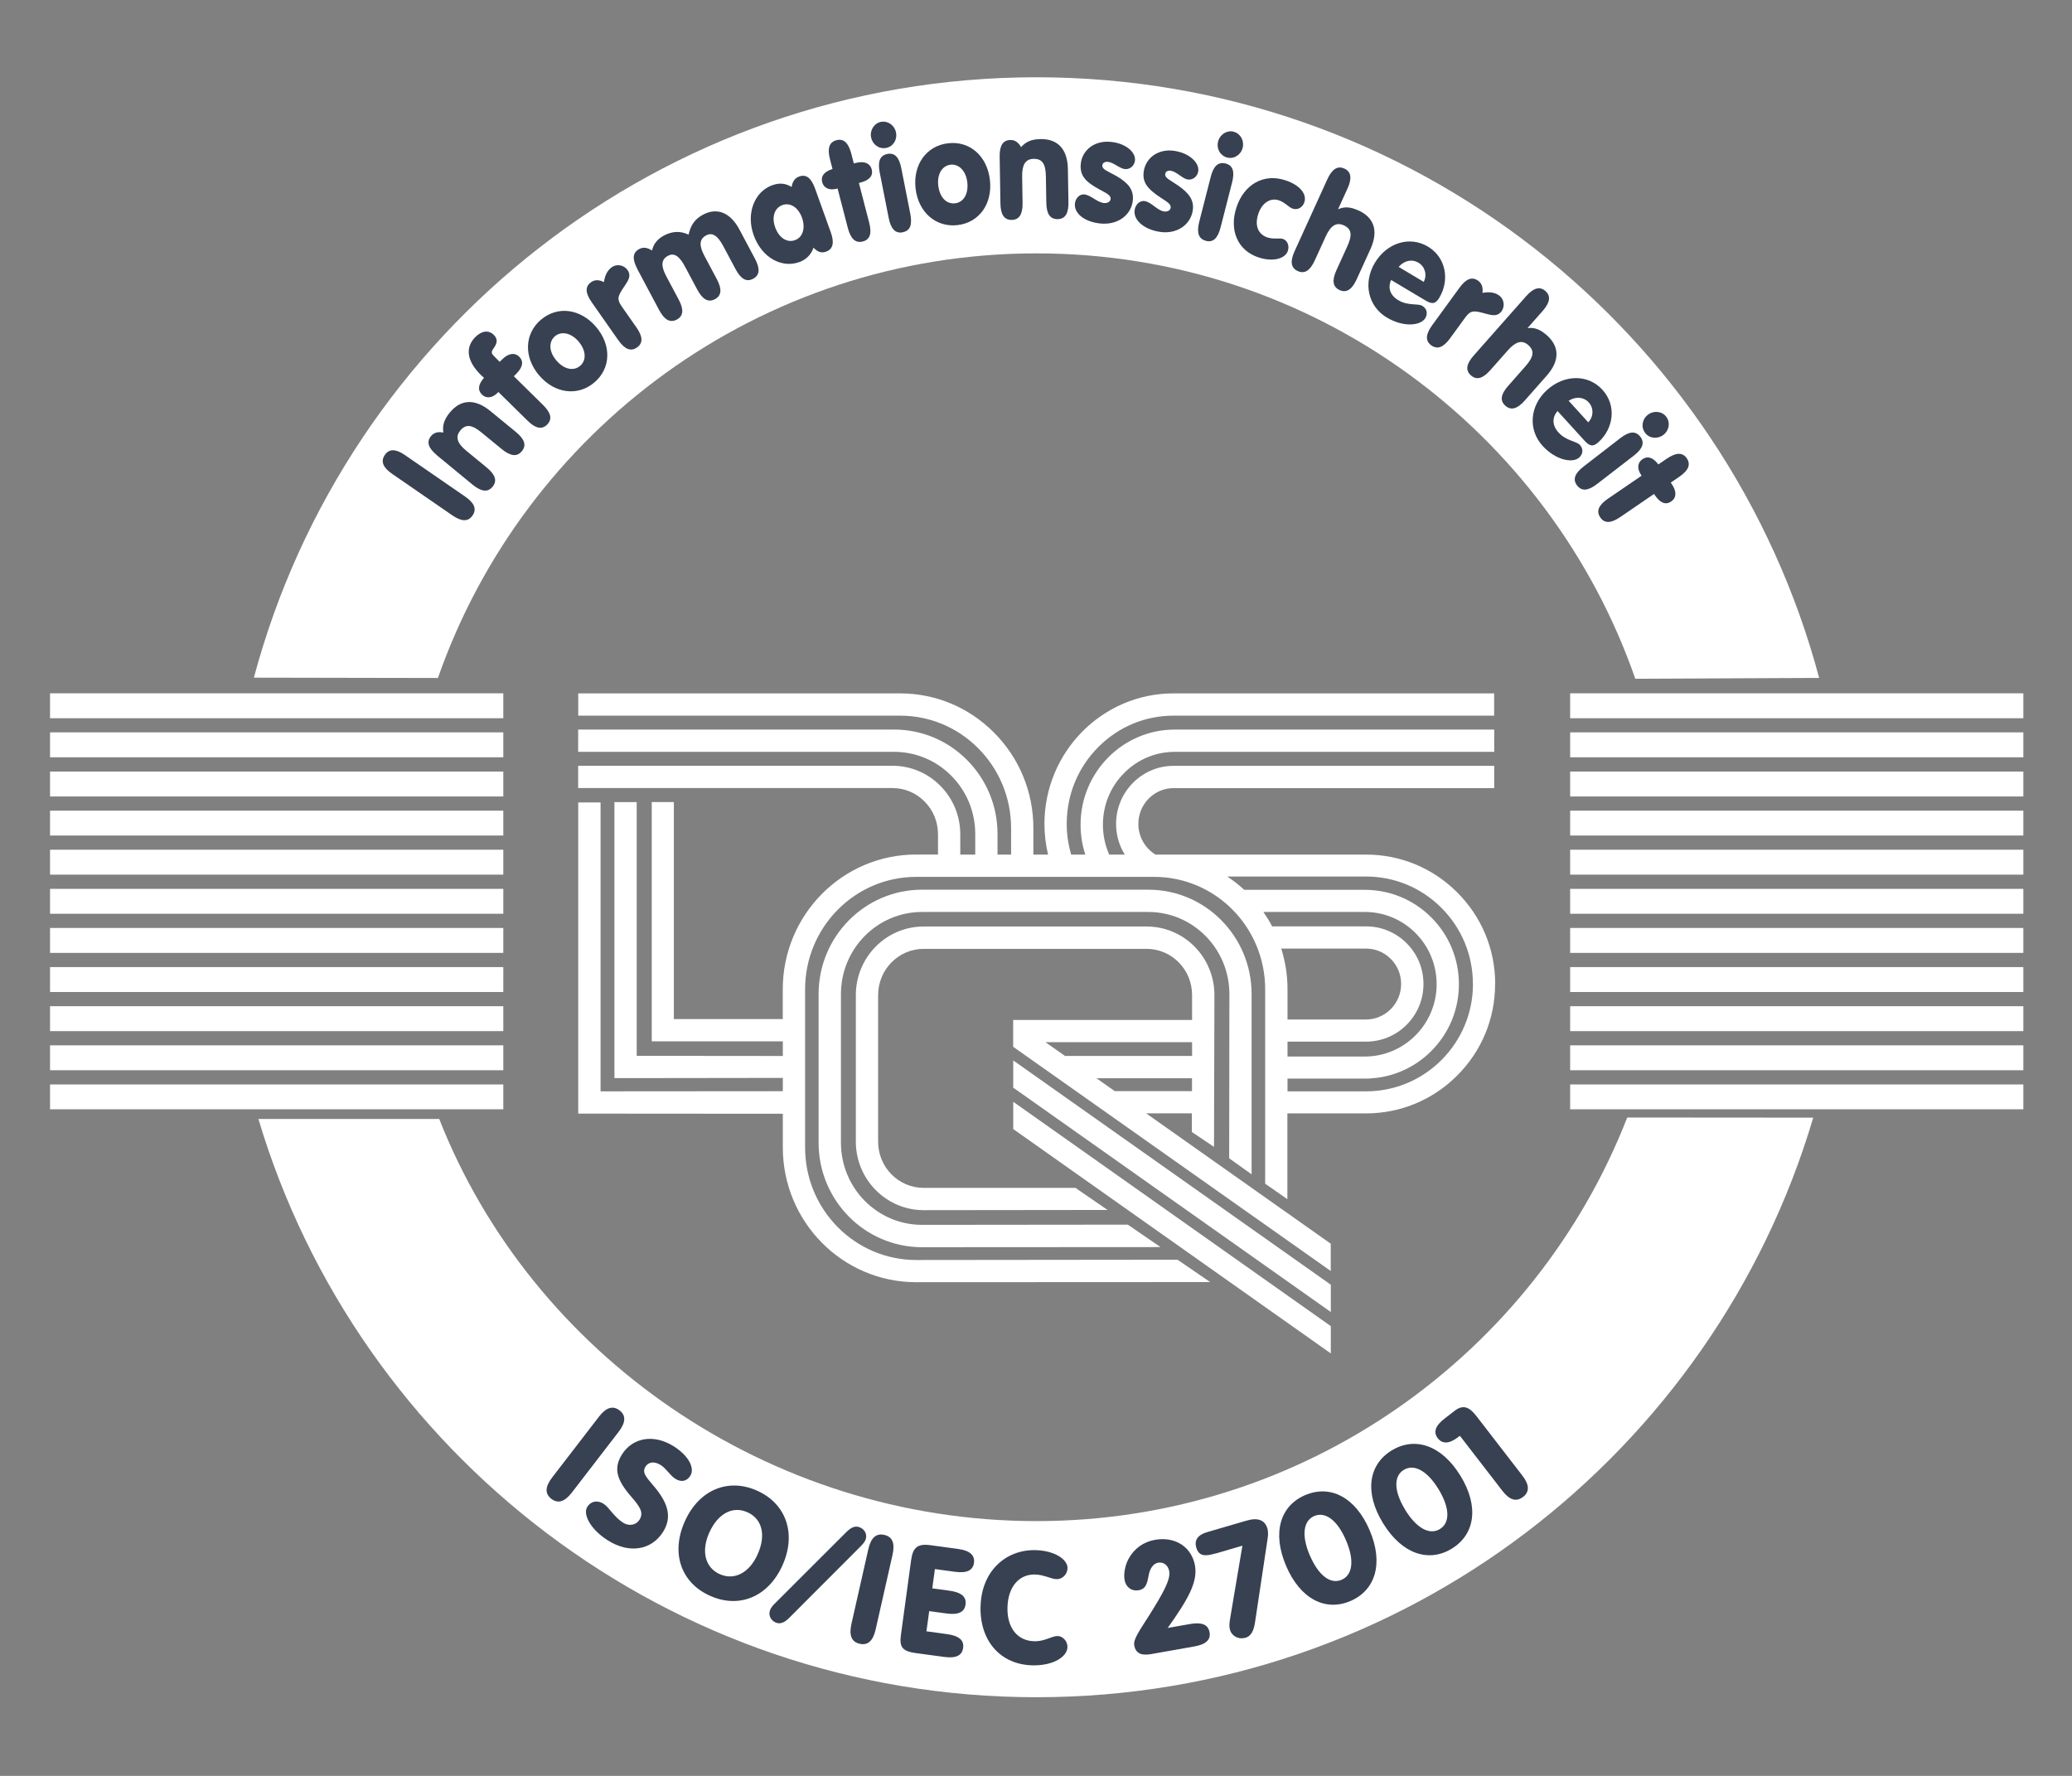 <?xml version="1.0" encoding="UTF-8"?>
<svg xmlns="http://www.w3.org/2000/svg" version="1.1" viewBox="0 0 297.64 255.12">
  <rect x="0" y="0" width="297.64" height="255.12" fill="#808080" stroke="none"/>
  <!-- Generator: Adobe Illustrator 29.7.0, SVG Export Plug-In . SVG Version: 2.1.1 Build 138)  -->
  <defs>
    <style>
      .st0 {
        fill: #374151;
      }

      .st1 {
        fill: #fff;
      }

      .st2 {
        display: none;
      }
    </style>
  </defs>
  <g id="Ebene_2" class="st2">
    <rect class="st0" width="297.64" height="255.12"/>
  </g>
  <g id="Ebene_1">
    <g>
      <path class="st1" d="M63.09,160.74c13.29,33.83,47.26,57.78,85.8,57.78s71.63-24.05,84.86-57.98l26.72.02c-14.26,48.13-58.82,83.26-111.58,83.26s-97.44-35.04-111.77-83.07h25.97Z"/>
      <path class="st1" d="M62.91,97.39c12.42-35.52,46.22-60.99,85.98-60.99s73.64,25.53,86.02,61.11l26.41-.12c-13.25-49.69-58.57-86.29-112.43-86.29S49.74,47.68,36.47,97.35l26.44.05"/>
    </g>
    <g>
      <g>
        <rect class="st1" x="225.55" y="99.6" width="65.1" height="3.58"/>
        <rect class="st1" x="225.55" y="105.21" width="65.1" height="3.58"/>
        <rect class="st1" x="225.55" y="110.84" width="65.1" height="3.58"/>
        <rect class="st1" x="225.55" y="116.46" width="65.1" height="3.57"/>
        <rect class="st1" x="225.55" y="122.07" width="65.1" height="3.58"/>
        <rect class="st1" x="225.55" y="127.69" width="65.1" height="3.58"/>
        <rect class="st1" x="225.55" y="133.31" width="65.1" height="3.58"/>
        <rect class="st1" x="225.55" y="138.93" width="65.1" height="3.58"/>
        <rect class="st1" x="225.55" y="144.55" width="65.1" height="3.58"/>
        <rect class="st1" x="225.55" y="150.17" width="65.1" height="3.58"/>
        <rect class="st1" x="225.55" y="155.79" width="65.1" height="3.57"/>
      </g>
      <g>
        <rect class="st1" x="7.19" y="99.6" width="65.11" height="3.58"/>
        <rect class="st1" x="7.19" y="105.21" width="65.11" height="3.58"/>
        <rect class="st1" x="7.19" y="110.84" width="65.11" height="3.58"/>
        <rect class="st1" x="7.19" y="116.46" width="65.11" height="3.57"/>
        <rect class="st1" x="7.19" y="122.07" width="65.11" height="3.58"/>
        <rect class="st1" x="7.19" y="127.69" width="65.11" height="3.58"/>
        <rect class="st1" x="7.19" y="133.31" width="65.11" height="3.58"/>
        <rect class="st1" x="7.19" y="138.93" width="65.11" height="3.58"/>
        <rect class="st1" x="7.19" y="144.55" width="65.11" height="3.58"/>
        <rect class="st1" x="7.19" y="150.17" width="65.11" height="3.58"/>
        <rect class="st1" x="7.19" y="155.79" width="65.11" height="3.57"/>
      </g>
    </g>
    <polygon class="st1" points="191.17 194.43 191.17 190.51 145.55 158.28 145.55 162.2 191.17 194.43 191.17 194.43"/>
    <path class="st1" d="M166.69,179.14l-4.68-3.21-29.56.03c-6.42,0-11.65-5.27-11.65-11.81v-21.34c0-6.53,5.23-11.8,11.65-11.8h32.5c6.41,0,11.65,5.27,11.65,11.8l-.03,23.59,3.22,2.3v-25.88c.01-8.27-6.62-15.01-14.84-15.01h-32.5c-8.22,0-14.86,6.74-14.86,15.01v21.34c0,8.27,6.63,15.01,14.86,15.01l34.24-.02Z"/>
    <polygon class="st1" points="191.17 188.48 191.17 184.56 145.55 152.34 145.55 156.25 191.17 188.48 191.17 188.48"/>
    <path class="st1" d="M171.24,146.52v-3.56c.01-3.69-2.94-6.65-6.54-6.65h-32.01c-3.6,0-6.55,2.96-6.55,6.65v21.05c0,3.69,2.95,6.64,6.55,6.64h21.8s4.61,3.17,4.61,3.17l-26.41.03c-5.4,0-9.75-4.43-9.75-9.85v-21.05c0-5.42,4.34-9.85,9.75-9.85h32.01c5.41,0,9.75,4.43,9.75,9.85l-.06,21.81-3.18-2.14v-2.68s-6.57,0-6.57,0l26.52,18.73v3.92l-45.62-32.21v-3.85h0s.09,0,.09,0h0s25.6,0,25.6,0M171.23,154.9h-13.72l2.62,1.85h0s11.1,0,11.1,0v-1.84M171.24,149.72h-21.06l2.8,1.97h18.26v-1.97Z"/>
    <path class="st1" d="M214.77,141.35c0,5.01-1.95,9.7-5.51,13.22-3.49,3.47-8.13,5.38-13.04,5.38h-11.29v12.32s-3.19-2.22-3.19-2.22v-27.92c0-8.95-7.15-16.16-15.95-16.16h-34.18c-8.79,0-15.96,7.22-15.96,16.16v22.72c0,8.94,7.17,16.16,15.96,16.16l37.54-.04,4.69,3.21-42.23.02c-10.6,0-19.16-8.69-19.16-19.36v-4.84l-27.79-.02h-1.6v-44.7h3.21v41.5s26.18-.02,26.18-.02v-1.91l-22.59.03h-1.6v-39.65h3.2v36.45l20.99.02v-2.1h-17.23s-1.6,0-1.6,0v-34.38s3.18,0,3.18,0v31.18s15.64,0,15.64,0v-4.27c0-10.68,8.56-19.37,19.16-19.37h3.14v-2.91c0-1.79-.69-3.47-1.95-4.73-1.23-1.23-2.86-1.91-4.6-1.91h-45.14v-3.2h45.14c2.59,0,5.03,1.01,6.86,2.85,1.86,1.86,2.89,4.35,2.89,7v2.91h2.15v-2.95c0-3.19-1.23-6.17-3.47-8.41-2.19-2.19-5.1-3.4-8.18-3.4h-45.39v-3.2h45.39c3.94,0,7.64,1.54,10.44,4.34,2.84,2.84,4.41,6.63,4.41,10.67v2.95h1.95v-3.79c0-4.36-1.69-8.45-4.75-11.51-3-3.01-6.99-4.66-11.21-4.66h-46.22v-3.2h46.22c5.08,0,9.87,1.99,13.47,5.6,3.67,3.66,5.69,8.55,5.69,13.77v3.79h2.11c-.34-1.44-.52-2.91-.52-4.41,0-10.34,8.32-18.75,18.54-18.75h46.06v3.2h-46.06c-4.06,0-7.88,1.59-10.77,4.48-2.95,2.94-4.57,6.87-4.57,11.07,0,1.51.22,2.98.64,4.41h2.03c-.45-1.38-.68-2.83-.68-4.29,0-7.54,6.07-13.67,13.53-13.67h45.89v3.2h-45.89c-2.73,0-5.31,1.07-7.25,3.02-1.99,1.98-3.07,4.63-3.07,7.45,0,1.48.31,2.95.9,4.29h2.24c-.81-1.3-1.25-2.82-1.25-4.41,0-4.6,3.71-8.34,8.26-8.34h46.06v3.2h-46.06c-1.34,0-2.6.53-3.55,1.48-.98.98-1.51,2.28-1.51,3.67,0,1.8.94,3.47,2.46,4.4h30.25c4.91,0,9.55,1.91,13.04,5.38,3.56,3.52,5.51,8.22,5.51,13.22M182.74,133.08h13.48c2.19,0,4.26.85,5.82,2.4,1.57,1.56,2.44,3.65,2.44,5.88s-.87,4.31-2.44,5.88c-1.56,1.55-3.63,2.4-5.82,2.4h-11.27v2.14h11.09c5.7,0,10.33-4.66,10.33-10.39,0-2.79-1.09-5.42-3.07-7.39-1.95-1.93-4.52-2.99-7.26-2.99h-14.55c.46.67.88,1.36,1.26,2.08M184.95,142.12v4.34s11.26,0,11.26,0c2.79,0,5.06-2.29,5.06-5.1,0-1.38-.53-2.66-1.51-3.63-.95-.95-2.22-1.46-3.55-1.46h-12.16c.58,1.85.9,3.82.9,5.86M211.58,141.35c0-4.16-1.63-8.06-4.57-10.98-2.89-2.87-6.72-4.45-10.78-4.45h-19.94c.86.57,1.68,1.2,2.44,1.91h17.31c3.59,0,6.97,1.39,9.52,3.92,2.59,2.57,4.01,6,4.01,9.64s-1.42,7.07-4.01,9.64c-2.54,2.53-5.93,3.92-9.52,3.92h-11.09v1.83s11.29,0,11.29,0c8.47,0,15.35-6.92,15.35-15.42Z"/>
    <g>
      <path class="st0" d="M79.2,215.32c-.96-.74-.9-1.75.13-3.09l6.7-8.7c1.03-1.34,2-1.65,2.96-.92s.9,1.75-.13,3.09l-6.7,8.7c-1.03,1.34-2,1.65-2.96.92Z"/>
      <path class="st0" d="M87.3,221.28c-2.47-1.56-3.62-3.75-2.93-4.82.51-.8,1.42-1,2.35-.42.8.51,1.45,1.86,2.79,2.71.84.53,1.85.36,2.35-.42.67-1.06,0-1.95-1.15-3.28-2.06-2.37-2.66-4.05-1.36-6.12,1.51-2.38,4.52-2.99,7.44-1.15,2.19,1.39,3.04,3.17,2.37,4.23-.49.78-1.29.98-2.17.42-.73-.46-1.27-1.45-2.07-1.96-.93-.59-1.77-.45-2.19.21-.6.95.22,1.62,1.41,3.08,1.94,2.37,2.36,4.33,1.1,6.32-1.62,2.56-4.78,3.2-7.94,1.2Z"/>
      <path class="st0" d="M108.76,214.15c4.16,1.86,5.68,6.16,3.65,10.7-2.02,4.52-6.19,6.29-10.41,4.4-4.22-1.89-5.65-6.17-3.63-10.69,2.03-4.54,6.23-6.28,10.39-4.41ZM103.39,226.14c2.05.92,4.23-.13,5.44-2.84,1.27-2.83.61-5.13-1.46-6.05-2.07-.93-4.22.11-5.49,2.94-1.21,2.71-.54,5.04,1.51,5.95Z"/>
      <path class="st0" d="M111.57,233.14c-.76-.23-1.21-.99-.98-1.75.08-.27.27-.58.6-.92l10.34-10.33c.66-.65,1.2-.97,1.85-.77.76.23,1.22.97.99,1.73-.1.32-.33.61-.63.93l-10.32,10.34c-.67.69-1.26.95-1.85.77Z"/>
      <path class="st0" d="M123.49,236.14c-1.18-.27-1.55-1.21-1.18-2.86l2.42-10.71c.37-1.65,1.12-2.34,2.3-2.07,1.18.27,1.55,1.21,1.18,2.86l-2.42,10.71c-.37,1.65-1.12,2.34-2.3,2.07Z"/>
      <path class="st0" d="M139.91,224.51c-.15,1.11-1.05,1.52-2.73,1.29l-2.88-.39-.38,2.77,2.49.34c1.68.23,2.44.87,2.29,1.98-.15,1.11-1.05,1.52-2.73,1.29l-2.49-.34-.4,2.9,2.99.41c1.68.23,2.44.87,2.28,1.98-.15,1.11-1.05,1.52-2.73,1.29l-4.12-.56c-1.87-.26-2.32-.87-2.09-2.55l1.47-10.79c.24-1.72.82-2.42,2.78-2.15l3.97.54c1.68.23,2.43.89,2.28,2Z"/>
      <path class="st0" d="M140.86,230.82c.09-5.02,3.54-8.21,7.85-8.13,2.77.05,4.66,1.34,4.64,2.59-.01.84-.71,1.59-1.55,1.58-.81-.01-1.84-.65-3.14-.67-2.29-.04-3.88,1.78-3.94,4.79-.05,2.93,1.48,4.76,3.88,4.8,1.5.03,2.5-.77,3.34-.75.73.01,1.42.75,1.4,1.59-.03,1.39-2.03,2.67-4.98,2.62-4.53-.08-7.6-3.37-7.51-8.41Z"/>
      <path class="st0" d="M173.75,234.47c.2,1.11-.54,1.77-2.21,2.06l-6.22,1.1c-1.41.25-2.19-.15-2.39-1.26-.15-.87.73-2.07,2.13-4.28,1.99-3.17,3.11-5.15,2.9-6.36-.16-.89-.84-1.37-1.58-1.24-.67.12-1.19.75-1.39,1.88-.22,1.27-.47,1.91-1.4,2.08-1.02.18-1.86-.41-2.05-1.49-.14-.8.04-2.04.58-3.03.81-1.48,2.14-2.43,3.79-2.72,3.01-.53,5.29,1.12,5.75,3.7.43,2.47-1.15,5.03-3.92,8.96l3.23-.57c1.67-.29,2.58.08,2.78,1.19Z"/>
      <path class="st0" d="M174.59,223.17c-1.5.44-2.38.4-2.75-.85-.3-1.04.2-1.82,1.57-2.22l5.62-1.64c1.67-.49,2.68-.1,3.04,1.15.08.28.12.79.03,1.37l-1.83,12.16c-.19,1.22-.61,1.92-1.33,2.13-1.01.3-1.98-.2-2.26-1.15-.13-.44-.08-.98.03-1.63l1.76-10.44-3.89,1.14Z"/>
      <path class="st0" d="M187.48,214.79c3.58-1.54,7.22.26,9.26,5.03,2.05,4.77.83,8.64-2.75,10.18-3.58,1.53-7.2-.27-9.24-5.04s-.85-8.63,2.72-10.17ZM188.17,223.47c1.27,2.95,3,4.15,4.55,3.48,1.56-.67,1.89-2.75.62-5.7-1.27-2.95-3.01-4.12-4.55-3.46-1.54.66-1.89,2.73-.63,5.68Z"/>
      <path class="st0" d="M199.91,208.37c3.32-2.03,7.18-.78,9.89,3.65,2.71,4.43,2.06,8.43-1.26,10.46-3.32,2.03-7.16.77-9.87-3.66-2.71-4.43-2.08-8.42,1.24-10.45ZM201.83,216.87c1.68,2.74,3.56,3.68,5.01,2.79,1.45-.88,1.47-2.99-.2-5.73-1.67-2.74-3.57-3.64-4.99-2.77-1.43.87-1.48,2.97.19,5.71Z"/>
      <path class="st0" d="M218.77,215.05c-.97.75-1.94.44-2.97-.9l-6.09-7.89-.26.2c-1.24.96-2.25,1.01-2.91.16-.69-.89-.35-1.82,1-2.85l1.41-1.09c1.19-.91,2.07-.63,3.15.77l6.56,8.5c1.04,1.34,1.09,2.35.12,3.11Z"/>
    </g>
    <g>
      <path class="st0" d="M67.88,74.06c-.63.91-1.58.89-2.91-.03l-8.63-5.95c-1.33-.92-1.69-1.8-1.06-2.72s1.58-.89,2.91.03l8.63,5.95c1.33.92,1.69,1.8,1.06,2.72Z"/>
      <path class="st0" d="M62.76,65.39c-1.25-1.03-1.53-1.91-.84-2.75.4-.48.98-.66,1.77-.5-.17-1.05.14-1.92.92-2.87,1.57-1.92,3.61-2.04,5.83-.22l3.67,3.01c1.25,1.03,1.55,1.92.85,2.76-.69.84-1.63.72-2.88-.3l-2.89-2.37c-1.35-1.11-2.25-1.3-3.07-.3-.77.94-.41,1.86.87,2.91l2.92,2.4c1.25,1.03,1.54,1.92.85,2.76-.69.84-1.63.72-2.88-.3l-5.14-4.23Z"/>
      <path class="st0" d="M72.12,51.65c.89-.91,1.82-1.04,2.46-.41.66.65.55,1.48-.4,2.44l-.37.37,4.18,4.11c1.15,1.14,1.38,2.04.62,2.82-.76.78-1.69.58-2.84-.56l-4.18-4.11-.08.09c-.79.81-1.66.88-2.28.28-.64-.63-.55-1.45.3-2.4-.13-.13-.28-.25-.42-.38-2.07-2.03-2.31-3.97-.84-5.47.92-.93,1.94-1.04,2.65-.33.66.65.49,1.24-.05,1.99-.39.55-.29.71.39,1.37l.52.52.33-.33Z"/>
      <path class="st0" d="M77.71,45.93c2.4-2.04,5.69-1.58,7.92,1.04,2.23,2.62,2.14,5.95-.26,7.98-2.38,2.02-5.7,1.59-7.93-1.03-2.23-2.62-2.11-5.98.27-8ZM83.33,52.56c.92-.78.89-2.19-.22-3.5-1.09-1.28-2.5-1.51-3.39-.76-.89.76-.92,2.16.19,3.47,1.13,1.33,2.5,1.57,3.42.79Z"/>
      <path class="st0" d="M84.99,43.4c-.93-1.32-.96-2.25-.07-2.87.51-.36,1.12-.37,1.84,0,.12-.98.52-1.72,1.13-2.15.73-.51,1.75-.31,2.26.42.76,1.08-.34,1.98-1.03,3.23-.47.87-.33,1.25.32,2.18l1.98,2.82c.93,1.32.97,2.27.08,2.89s-1.76.26-2.69-1.06l-3.82-5.45Z"/>
      <path class="st0" d="M91.55,38.63c-.76-1.43-.68-2.35.28-2.86.55-.29,1.15-.23,1.83.22.23-.98.79-1.66,1.73-2.16,1.21-.64,2.38-.67,3.52-.12.33-1.44.94-2.26,2.1-2.88,1.94-1.03,3.87-.37,5.21,2.15l2.23,4.19c.76,1.43.69,2.37-.27,2.88-.96.51-1.76.03-2.52-1.39l-1.76-3.3c-.79-1.48-1.56-2.03-2.47-1.54-1.01.54-1.01,1.49-.24,2.94l1.78,3.34c.76,1.43.69,2.37-.27,2.88-.96.51-1.78.04-2.54-1.38l-1.76-3.3c-.79-1.48-1.54-2.04-2.45-1.55-1.01.54-1.01,1.49-.24,2.94l1.78,3.34c.76,1.43.69,2.37-.27,2.88-.96.51-1.78.04-2.54-1.38l-3.13-5.88Z"/>
      <path class="st0" d="M114.78,37.66c-2.45.88-5.34-.6-6.51-3.86-1.14-3.16.12-6.27,2.66-7.19,1.02-.37,1.91-.29,2.79.25.11-.76.46-1.28,1.07-1.5,1.02-.37,1.74.2,2.29,1.72l2.25,6.26c.55,1.52.34,2.44-.66,2.81-.66.24-1.22.06-1.81-.57-.33.99-1.05,1.72-2.08,2.09ZM114.2,34.5c1.1-.4,1.55-1.7,1-3.24-.55-1.52-1.73-2.19-2.81-1.8-1.08.39-1.59,1.65-1.04,3.19.57,1.58,1.75,2.25,2.85,1.85Z"/>
      <path class="st0" d="M120.21,27.11c-1.09.28-1.88-.1-2.1-.93-.23-.87.27-1.52,1.48-1.9l-.36-1.4c-.41-1.57-.12-2.46.93-2.74,1.03-.27,1.72.38,2.13,1.94l.36,1.4.27-.07c1.23-.32,2.07.05,2.3.92.23.89-.29,1.55-1.59,1.89l-.25.07,1.47,5.67c.41,1.57.14,2.46-.91,2.73-1.05.27-1.74-.37-2.15-1.94l-1.47-5.67-.12.03Z"/>
      <path class="st0" d="M126.56,17.51c.99-.19,1.95.49,2.15,1.52.21,1.05-.42,2.03-1.41,2.22-1.01.2-1.96-.47-2.17-1.52-.2-1.03.44-2.03,1.43-2.23ZM129.69,33.37c-1.07.21-1.72-.48-2.03-2.06l-1.29-6.53c-.31-1.59.03-2.45,1.1-2.66,1.05-.21,1.69.46,2,2.04l1.29,6.53c.31,1.59,0,2.46-1.08,2.67Z"/>
      <path class="st0" d="M136.2,20.58c3.12-.36,5.61,1.85,6,5.27.39,3.42-1.53,6.13-4.66,6.49-3.11.35-5.63-1.85-6.02-5.27-.39-3.42,1.57-6.14,4.68-6.49ZM137.19,29.21c1.2-.14,1.96-1.32,1.76-3.03-.19-1.67-1.24-2.65-2.4-2.52-1.16.13-1.96,1.28-1.77,2.99.2,1.73,1.2,2.69,2.4,2.56Z"/>
      <path class="st0" d="M143.6,22.53c-.03-1.62.47-2.4,1.55-2.42.62-.01,1.13.32,1.53,1.03.69-.81,1.55-1.14,2.78-1.16,2.48-.04,3.89,1.43,3.94,4.31l.08,4.75c.03,1.62-.46,2.42-1.55,2.44-1.09.02-1.61-.77-1.63-2.39l-.06-3.74c-.03-1.74-.47-2.55-1.76-2.53-1.21.02-1.68.89-1.65,2.55l.06,3.78c.03,1.62-.47,2.42-1.55,2.44-1.09.02-1.61-.77-1.63-2.39l-.11-6.66Z"/>
      <path class="st0" d="M154.4,29.3c.08-.84.69-1.43,1.35-1.37.98.1,1.85,1.15,2.84,1.24.54.05.91-.23.95-.58.05-.52-.51-.79-1.61-1.38-1.87-1.02-2.85-1.9-2.68-3.66.19-1.96,1.95-3.4,4.3-3.17,2.21.21,3.6,1.51,3.49,2.66-.08.77-.72,1.32-1.44,1.25-.76-.07-1.61-.96-2.47-1.04-.46-.04-.75.18-.78.49-.06.63.79.84,2.06,1.57,1.67.98,2.46,1.95,2.32,3.45-.2,2.09-2.11,3.59-4.64,3.35-2.35-.23-3.8-1.49-3.68-2.82Z"/>
      <path class="st0" d="M162.99,30.14c.15-.83.8-1.37,1.46-1.25.97.18,1.75,1.3,2.72,1.48.54.1.93-.15.99-.5.1-.52-.44-.83-1.48-1.51-1.77-1.18-2.68-2.14-2.36-3.87.36-1.94,2.23-3.22,4.55-2.79,2.18.4,3.46,1.81,3.25,2.95-.14.76-.83,1.26-1.54,1.13-.75-.14-1.52-1.09-2.37-1.25-.46-.08-.76.12-.82.43-.12.62.71.9,1.91,1.74,1.58,1.12,2.29,2.15,2.02,3.64-.38,2.06-2.41,3.4-4.9,2.94-2.32-.43-3.66-1.81-3.42-3.13Z"/>
      <path class="st0" d="M173.22,34.59c-1.05-.27-1.35-1.17-.95-2.73l1.65-6.45c.4-1.57,1.08-2.19,2.14-1.92,1.04.27,1.33,1.14.93,2.71l-1.65,6.45c-.4,1.57-1.07,2.22-2.12,1.95ZM177.22,18.93c.98.25,1.54,1.28,1.29,2.3-.27,1.04-1.25,1.65-2.23,1.4-1-.26-1.57-1.27-1.3-2.31.26-1.02,1.27-1.65,2.25-1.4Z"/>
      <path class="st0" d="M184.68,25.91c2.03.68,3.08,1.96,2.69,3.14-.25.76-.96,1.16-1.69.92-.55-.19-1.1-.9-1.96-1.19-1.22-.41-2.43.34-2.97,1.95-.54,1.63-.06,2.92,1.31,3.38.88.29,1.73.05,2.22.21.69.23.96,1.01.71,1.74-.37,1.1-2.13,1.61-4.23.91-2.95-.98-4.25-3.9-3.13-7.22,1.08-3.25,3.89-4.9,7.04-3.84Z"/>
      <path class="st0" d="M195.14,30.23c2.26,1.03,2.91,2.96,1.71,5.58l-1.97,4.32c-.67,1.47-1.46,1.99-2.45,1.54-.99-.45-1.12-1.39-.45-2.86l1.55-3.4c.72-1.59.68-2.51-.5-3.04-1.1-.5-1.9.08-2.59,1.59l-1.57,3.44c-.67,1.47-1.46,1.99-2.45,1.54-.99-.45-1.12-1.39-.45-2.86l4.7-10.32c.67-1.47,1.46-1.99,2.45-1.54.97.44,1.12,1.39.45,2.86l-1.36,2.98c.99-.43,1.85-.31,2.91.17Z"/>
      <path class="st0" d="M200.89,43.14c1.37.82,2.8.42,3.42.8.66.39.82,1.1.44,1.75-.67,1.12-3.15,1.35-5.53-.07-2.68-1.6-3.46-4.95-1.73-7.85,1.73-2.9,5.01-3.91,7.62-2.35,2.62,1.56,3.16,4.82,1.64,7.36-.58.97-1.12.9-2.04.35l-4.88-2.91c-.51,1.14-.13,2.22,1.05,2.92ZM204.52,40.49c.52-1.03.16-2.2-.76-2.75-.92-.55-2.03-.33-2.85.6l3.6,2.15Z"/>
      <path class="st0" d="M209.65,41.34c.95-1.31,1.82-1.64,2.7-1,.5.37.71.94.6,1.74.97-.2,1.8-.07,2.4.37.72.52.86,1.56.34,2.27-.78,1.07-1.98.32-3.39.07-.98-.17-1.29.1-1.96,1.01l-2.03,2.79c-.95,1.31-1.83,1.66-2.71,1.02-.88-.64-.82-1.58.13-2.89l3.92-5.38Z"/>
      <path class="st0" d="M222.17,48.13c1.86,1.64,1.92,3.68.01,5.84l-3.14,3.56c-1.07,1.21-1.98,1.48-2.79.76-.82-.72-.67-1.65.4-2.86l2.47-2.8c1.15-1.31,1.38-2.2.41-3.06-.91-.8-1.84-.47-2.94.77l-2.5,2.83c-1.07,1.21-1.98,1.48-2.79.76-.82-.72-.67-1.65.4-2.86l7.51-8.5c1.07-1.21,1.98-1.48,2.79-.76.8.71.67,1.65-.4,2.86l-2.17,2.46c1.07-.12,1.86.24,2.74,1.01Z"/>
      <path class="st0" d="M223.91,62.16c1.07,1.18,2.56,1.22,3.04,1.76.52.57.46,1.29-.09,1.8-.96.88-3.41.37-5.27-1.67-2.1-2.31-1.87-5.74.63-8.02,2.5-2.27,5.93-2.28,7.97-.03,2.05,2.25,1.62,5.53-.57,7.52-.84.76-1.33.53-2.05-.26l-3.83-4.21c-.82.94-.77,2.09.15,3.1ZM228.15,60.67c.8-.84.79-2.06.08-2.85-.72-.79-1.85-.91-2.9-.25l2.82,3.1Z"/>
      <path class="st0" d="M226.55,69.75c-.67-.86-.34-1.75.94-2.74l5.27-4.07c1.28-.99,2.2-1.06,2.87-.2.65.85.35,1.72-.93,2.71l-5.27,4.07c-1.28.99-2.21,1.09-2.87.23ZM239.35,59.87c.62.8.43,1.96-.4,2.6-.85.65-2.01.53-2.62-.27-.63-.81-.46-1.96.39-2.62.83-.64,2.02-.51,2.63.28Z"/>
      <path class="st0" d="M235.76,68.26c-.64-.93-.54-1.8.17-2.29.75-.51,1.53-.26,2.29.75l1.2-.82c1.34-.91,2.28-.95,2.89-.05.6.88.23,1.75-1.11,2.66l-1.2.82.16.23c.72,1.05.66,1.97-.09,2.48-.76.52-1.55.26-2.32-.86l-.15-.22-4.84,3.31c-1.33.91-2.27.96-2.88.06-.62-.9-.24-1.77,1.09-2.68l4.84-3.31-.07-.1Z"/>
    </g>
  </g>
</svg>